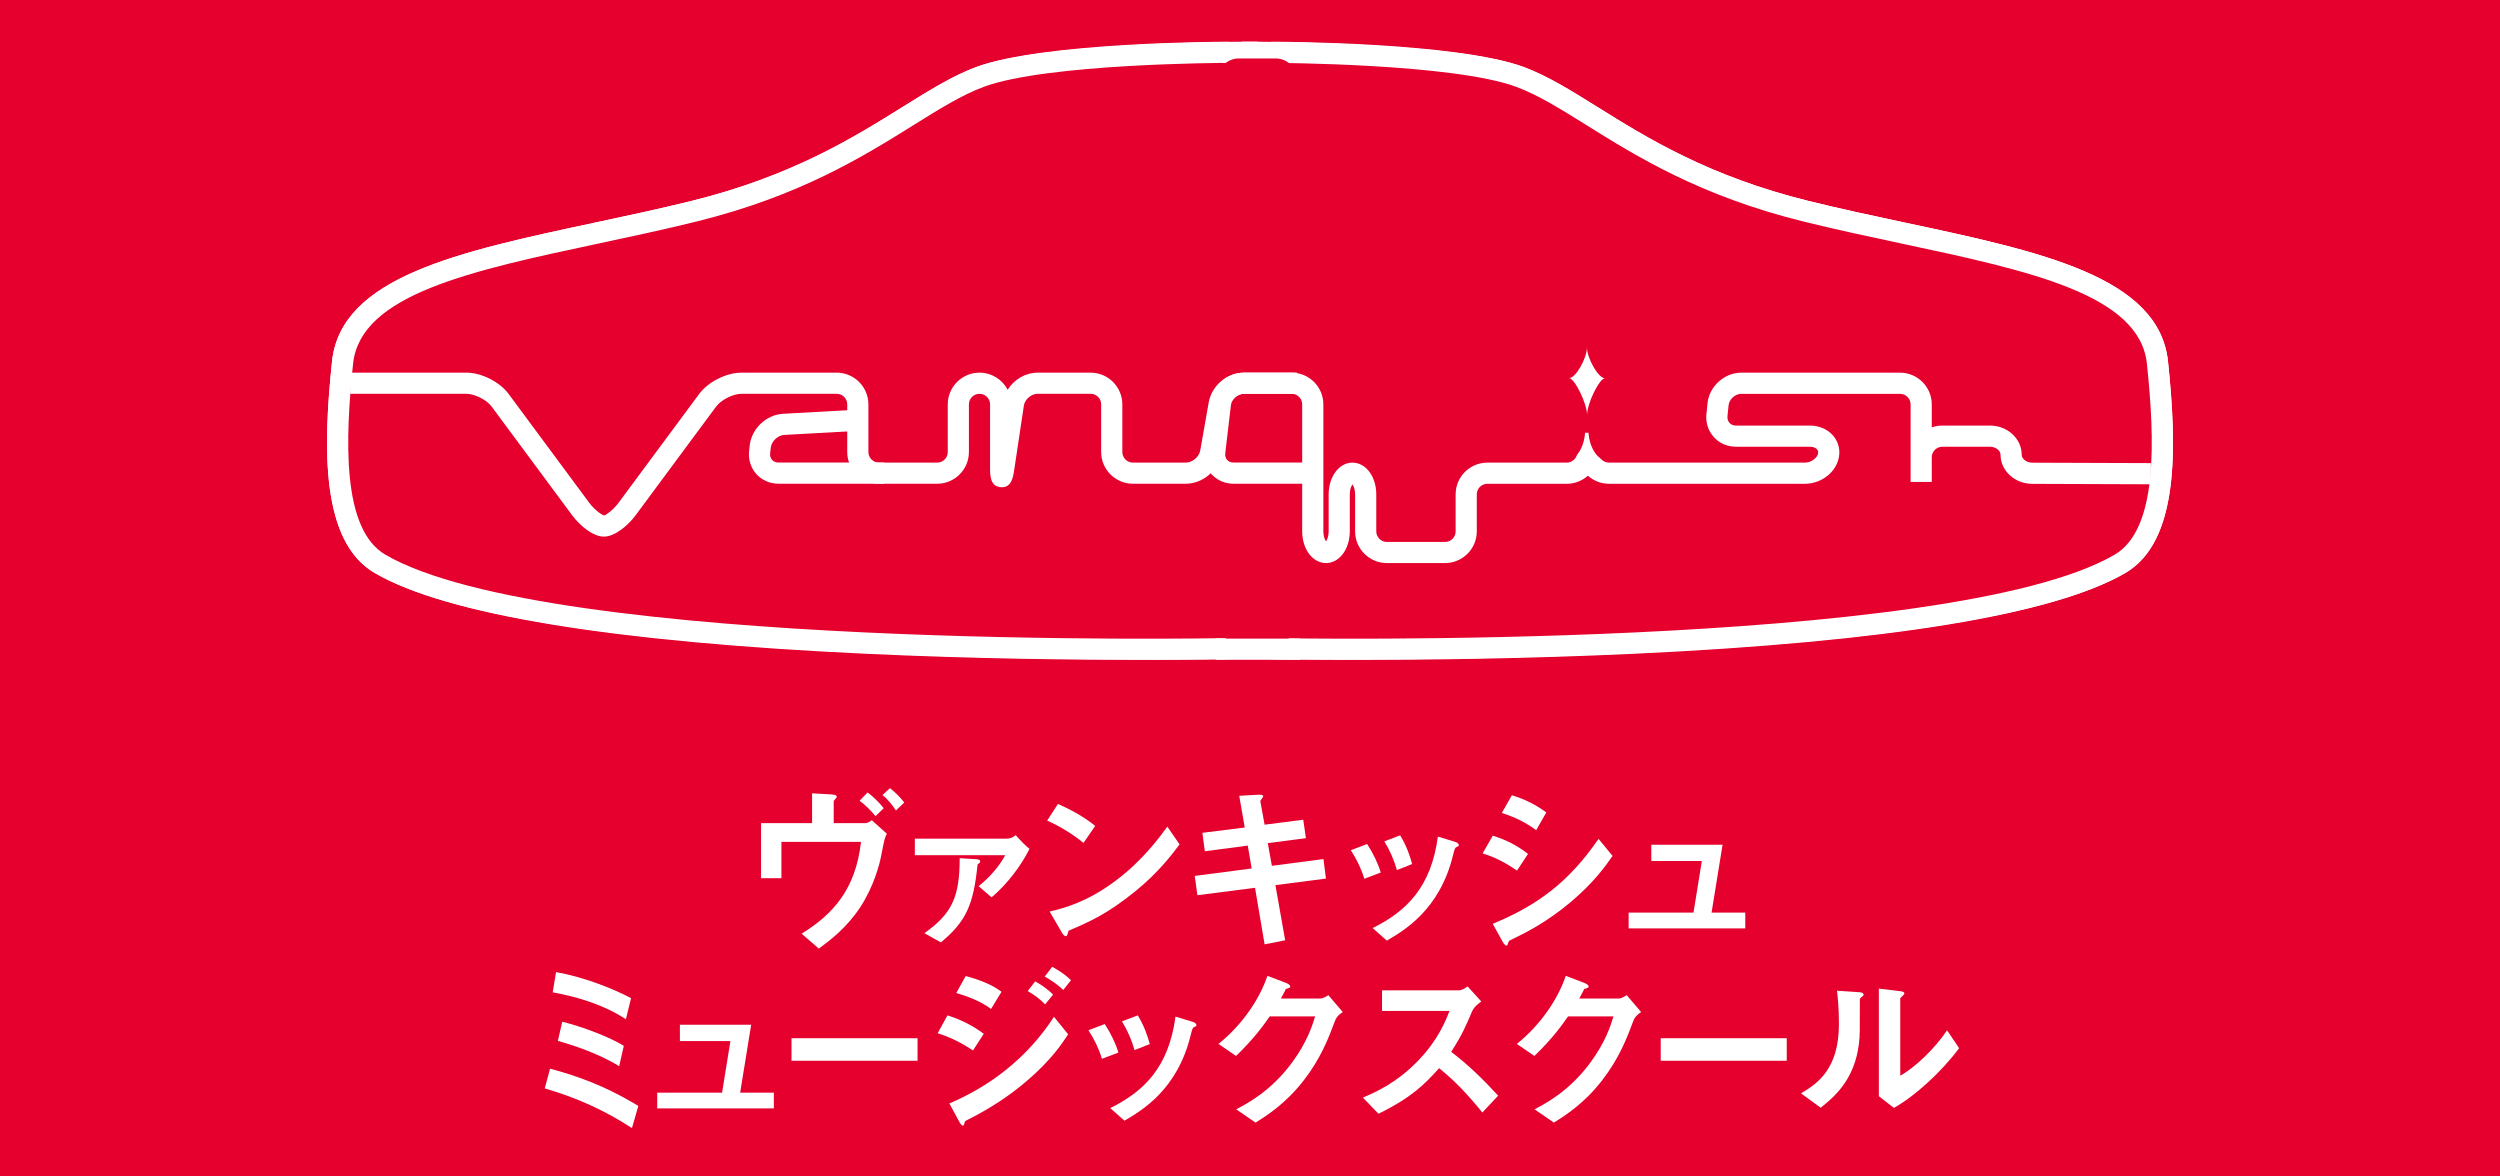 <!-- Generator: Adobe Illustrator 21.1.0, SVG Export Plug-In  -->
<svg version="1.1"
	 xmlns="http://www.w3.org/2000/svg" xmlns:xlink="http://www.w3.org/1999/xlink" xmlns:a="http://ns.adobe.com/AdobeSVGViewerExtensions/3.0/"
	 x="0px" y="0px" width="170px" height="80px" viewBox="0 0 170 80" style="enable-background:new 0 0 170 80;"
	 xml:space="preserve">
<style type="text/css">
	.st0{fill:#E5002D;}
	.st1{fill:#FFFFFF;}
	.st2{fill:#231815;}
</style>
<defs>
</defs>
<g>
	<rect class="st0" width="170" height="80"/>
	<g>
		<g>
			<path class="st0" d="M84.82,3.555v40.527c0,0-47.458,0.959-58.973-5.739c-3.103-1.805-3.237-7.173-2.554-13.687
				c0.683-6.513,12.651-7.516,23.887-10.289c10.599-2.617,14.997-7.478,19.46-9.136C71.103,3.574,84.82,3.555,84.82,3.555z"/>
			<path class="st1" d="M78.719,44.848c-4.74,0-11.723-0.074-19.1-0.405c-17.773-0.798-29.257-2.641-34.134-5.478
				c-3.667-2.134-3.528-8.469-2.908-14.384c0.604-5.758,8.6-7.463,17.859-9.438c2.154-0.46,4.382-0.935,6.571-1.475
				c6.812-1.682,11.003-4.295,14.371-6.395c1.822-1.136,3.395-2.117,5.011-2.717c4.531-1.683,17.864-1.72,18.429-1.721l0.721-0.001
				v41.952l-0.705,0.014C84.782,44.802,82.444,44.848,78.719,44.848z M84.101,4.28c-2.87,0.032-13.495,0.245-17.21,1.625
				c-1.479,0.55-2.996,1.495-4.751,2.589c-3.454,2.154-7.753,4.834-14.787,6.571c-2.21,0.546-4.45,1.023-6.615,1.485
				c-8.71,1.858-16.233,3.462-16.728,8.18c-0.539,5.139-0.776,11.259,2.2,12.99c10.454,6.081,51.953,5.735,57.892,5.652V4.28z"/>
		</g>
		<g>
			<path class="st0" d="M85.18,3.555v40.527c0,0,47.459,0.959,58.973-5.739c3.104-1.805,3.238-7.173,2.555-13.687
				c-0.684-6.513-12.652-7.516-23.887-10.289c-10.599-2.617-14.998-7.478-19.46-9.136C98.897,3.574,85.18,3.555,85.18,3.555z"/>
			<path class="st1" d="M91.28,44.848c-3.726,0-6.063-0.045-6.115-0.046l-0.705-0.014V2.835l0.721,0.001
				c0.565,0.001,13.898,0.038,18.43,1.721c1.616,0.6,3.189,1.581,5.011,2.717c3.368,2.1,7.559,4.713,14.371,6.395
				c2.189,0.54,4.416,1.015,6.571,1.475c9.259,1.975,17.255,3.68,17.86,9.438c0.62,5.915,0.759,12.25-2.909,14.384
				c-4.877,2.836-16.361,4.68-34.134,5.478C103.004,44.774,96.02,44.848,91.28,44.848z M85.899,43.374
				c5.939,0.083,47.44,0.428,57.892-5.652c2.976-1.731,2.739-7.851,2.2-12.99c-0.495-4.718-8.018-6.323-16.729-8.18
				c-2.165-0.462-4.404-0.939-6.615-1.485c-7.035-1.737-11.334-4.417-14.787-6.571c-1.756-1.094-3.271-2.04-4.751-2.589
				c-3.717-1.38-14.341-1.593-17.211-1.625V43.374z"/>
		</g>
		<rect x="82.794" y="4.334" class="st0" width="5.396" height="39.032"/>
		<g>
			<g>
				<g>
					<path class="st0" d="M83.381,3.557c0.791-0.001,1.439,0.646,1.439,1.437v37.649c0,0.791-0.647,1.452-1.439,1.468
						c0,0-46.02,0.93-57.534-5.768c-3.103-1.805-3.237-7.173-2.554-13.687c0.683-6.513,12.651-7.516,23.887-10.289
						c10.599-2.617,14.997-7.478,19.46-9.136C71.103,3.574,83.381,3.557,83.381,3.557z"/>
				</g>
				<path class="st1" d="M77.725,44.873c-4.603,0-11.509-0.074-18.826-0.416c-17.295-0.808-28.537-2.656-33.413-5.492
					c-3.667-2.134-3.528-8.469-2.908-14.384c0.604-5.758,8.6-7.463,17.859-9.438c2.154-0.46,4.382-0.935,6.571-1.475
					c6.812-1.682,11.003-4.295,14.371-6.395c1.822-1.136,3.395-2.117,5.011-2.717c4.531-1.683,16.482-1.718,16.99-1.719l0,0
					c0.001,0,0.002,0,0.004,0c0.574,0,1.115,0.224,1.523,0.632c0.409,0.408,0.633,0.95,0.633,1.525v37.649
					c0,1.183-0.962,2.164-2.143,2.187C83.346,44.831,81.187,44.873,77.725,44.873z M83.382,4.277
					c-0.122,0-12.201,0.035-16.491,1.629c-1.479,0.55-2.996,1.495-4.751,2.589c-3.454,2.154-7.753,4.834-14.787,6.571
					c-2.21,0.546-4.45,1.023-6.615,1.485c-8.71,1.858-16.233,3.462-16.728,8.18c-0.539,5.139-0.776,11.259,2.2,12.99
					c11.211,6.521,56.701,5.681,57.158,5.67c0.398-0.008,0.734-0.351,0.734-0.749V4.994c0-0.19-0.075-0.37-0.212-0.506
					c-0.136-0.136-0.316-0.211-0.506-0.211C83.383,4.277,83.382,4.277,83.382,4.277L83.382,4.277z"/>
			</g>
			<g>
				<g>
					<path class="st0" d="M86.619,3.557c-0.791-0.001-1.439,0.646-1.439,1.437v37.649c0,0.791,0.647,1.452,1.439,1.468
						c0,0,46.02,0.93,57.534-5.768c3.104-1.805,3.238-7.173,2.555-13.687c-0.684-6.513-12.652-7.516-23.887-10.289
						c-10.599-2.617-14.998-7.478-19.46-9.136C98.897,3.574,86.619,3.557,86.619,3.557z"/>
				</g>
				<path class="st1" d="M92.275,44.873c-3.463,0-5.622-0.042-5.671-0.043c-1.182-0.024-2.143-1.005-2.143-2.187V4.994
					c0-0.575,0.225-1.117,0.633-1.525c0.408-0.407,0.949-0.632,1.523-0.632c0.001,0,0.002,0,0.004,0
					c0.508,0.001,12.459,0.036,16.991,1.719c1.616,0.6,3.189,1.581,5.011,2.717c3.368,2.1,7.559,4.713,14.371,6.395
					c2.189,0.54,4.416,1.015,6.571,1.475c9.259,1.975,17.255,3.68,17.86,9.438c0.62,5.915,0.759,12.25-2.909,14.384
					c-4.876,2.836-16.118,4.684-33.413,5.492C103.785,44.799,96.878,44.873,92.275,44.873z M86.616,4.277
					c-0.19,0-0.369,0.075-0.506,0.211c-0.136,0.136-0.212,0.316-0.212,0.506v37.649c0,0.398,0.336,0.741,0.734,0.749
					c0.456,0.009,45.949,0.85,57.158-5.67c2.976-1.731,2.739-7.851,2.2-12.99c-0.495-4.718-8.018-6.323-16.729-8.18
					c-2.165-0.462-4.404-0.939-6.615-1.485c-7.035-1.737-11.334-4.417-14.787-6.571c-1.756-1.094-3.271-2.04-4.751-2.589
					c-4.291-1.594-16.37-1.629-16.492-1.629l0,0C86.618,4.277,86.617,4.277,86.616,4.277z"/>
			</g>
			<g>
				<path class="st0" d="M88.19,42.287c0,0.791-0.648,1.439-1.439,1.439h-2.518c-0.791,0-1.439-0.648-1.439-1.439V5.414
					c0-0.791,0.648-1.439,1.439-1.439h2.518c0.791,0,1.439,0.648,1.439,1.439V42.287z"/>
			</g>
		</g>
		<path class="st1" d="M98.263,38.289h-3.958c-1.19,0-2.158-0.968-2.158-2.159v-2.518c0-0.344-0.104-0.571-0.18-0.673
			c-0.076,0.102-0.18,0.329-0.18,0.673v2.518c0,1.21-0.711,2.159-1.619,2.159c-0.908,0-1.619-0.948-1.619-2.159v-8.634
			c0-0.397-0.323-0.719-0.72-0.719h-3.237c-0.445,0-0.903,0.384-0.98,0.823l-0.579,3.281c-0.199,1.128-1.253,2.012-2.398,2.012
			h-3.597c-1.19,0-2.159-0.968-2.159-2.159v-3.238c0-0.397-0.323-0.719-0.719-0.719h-3.597c-0.436,0-0.876,0.378-0.941,0.811
			l-0.652,4.349c-0.075,0.497-0.179,1.248-0.916,1.193c-0.728-0.054-0.728-0.813-0.728-1.316v-4.317
			c0-0.397-0.323-0.719-0.719-0.719c-0.397,0-0.72,0.323-0.72,0.719v3.238c0,1.19-0.968,2.159-2.158,2.159h-3.957
			c-1.19,0-2.159-0.968-2.159-2.159v-3.238c0-0.397-0.323-0.719-0.719-0.719h-6.476c-0.563,0-1.382,0.412-1.717,0.865l-5.482,7.4
			c-0.516,0.697-1.411,1.448-2.154,1.448c-0.743,0-1.637-0.751-2.154-1.448l-5.482-7.4c-0.335-0.453-1.154-0.865-1.717-0.865h-7.902
			v-1.439h7.902c1.027,0,2.262,0.622,2.874,1.448l5.482,7.401c0.38,0.513,0.87,0.837,1.026,0.867
			c0.099-0.03,0.589-0.354,0.969-0.867l5.482-7.4c0.612-0.826,1.847-1.448,2.873-1.448h6.476c1.19,0,2.158,0.968,2.158,2.159v3.238
			c0,0.397,0.323,0.72,0.72,0.72h3.957c0.396,0,0.719-0.323,0.719-0.72v-3.238c0-1.19,0.968-2.159,2.159-2.159
			c0.832,0,1.555,0.473,1.915,1.164c0.429-0.694,1.205-1.164,2.042-1.164h3.597c1.19,0,2.158,0.968,2.158,2.159v3.238
			c0,0.397,0.323,0.72,0.72,0.72h3.597c0.445,0,0.903-0.385,0.98-0.823l0.579-3.281c0.199-1.128,1.253-2.012,2.398-2.012h3.237
			c1.19,0,2.159,0.968,2.159,2.159v8.634c0,0.344,0.104,0.571,0.18,0.673c0.076-0.102,0.18-0.329,0.18-0.673v-2.518
			c0-1.21,0.711-2.158,1.619-2.158c0.908,0,1.619,0.948,1.619,2.158v2.518c0,0.397,0.323,0.719,0.719,0.719h3.958
			c0.396,0,0.719-0.323,0.719-0.719v-2.518c0-1.19,0.968-2.158,2.159-2.158h5.396c0.396,0,0.719-0.323,0.719-0.72v-1.313h1.439
			v1.313c0,0.397,0.323,0.72,0.72,0.72h13.31c0.466,0,0.863-0.339,0.906-0.642c0.015-0.101-0.009-0.185-0.074-0.259
			c-0.098-0.114-0.271-0.179-0.473-0.179h-5.037c-0.589,0-1.124-0.233-1.507-0.657c-0.384-0.424-0.563-0.98-0.504-1.566l0.074-0.734
			c0.115-1.147,1.146-2.08,2.298-2.08h10.792c1.19,0,2.159,0.968,2.159,2.159v1.562c0.225-0.08,0.467-0.123,0.719-0.123h3.238
			c1.19,0,2.158,0.888,2.158,1.979c0,0.289,0.338,0.543,0.722,0.545l8.065,0.029l-0.005,1.439l-8.065-0.029
			c-1.189-0.004-2.156-0.894-2.156-1.984c0-0.287-0.336-0.54-0.719-0.54h-3.238c-0.396,0-0.719,0.323-0.719,0.72v1.672h-1.439v-5.27
			c0-0.397-0.323-0.719-0.72-0.719h-10.792c-0.42,0-0.825,0.366-0.866,0.784l-0.074,0.734c-0.018,0.176,0.032,0.338,0.139,0.457
			c0.107,0.119,0.264,0.184,0.441,0.184h5.037c0.62,0,1.189,0.246,1.56,0.676c0.339,0.391,0.485,0.89,0.411,1.405
			c-0.15,1.052-1.174,1.877-2.331,1.877h-13.31c-0.552,0-1.057-0.209-1.439-0.551c-0.382,0.342-0.886,0.551-1.439,0.551h-5.396
			c-0.397,0-0.72,0.323-0.72,0.719v2.518C100.421,37.321,99.453,38.289,98.263,38.289z M67.474,32.104L67.474,32.104L67.474,32.104z
			"/>
		<path class="st1" d="M60.13,32.893h-7.195c-0.582,0-1.13-0.241-1.506-0.66c-0.375-0.419-0.554-0.991-0.49-1.569l0.042-0.378
			c0.126-1.14,1.124-2.085,2.271-2.148l5.038-0.28l0.08,1.437l-5.038,0.28c-0.442,0.024-0.872,0.431-0.92,0.871l-0.042,0.378
			c-0.019,0.173,0.028,0.333,0.132,0.45s0.258,0.18,0.433,0.18h7.195V32.893z"/>
		<path class="st1" d="M89.27,32.893h-5.397c-0.582,0-1.13-0.241-1.504-0.661c-0.373-0.42-0.549-0.993-0.481-1.572l0.383-3.258
			c0.137-1.158,1.157-2.065,2.322-2.065h3.597v1.439h-3.597c-0.426,0-0.843,0.371-0.893,0.794l-0.383,3.257
			c-0.021,0.173,0.025,0.332,0.127,0.447c0.102,0.115,0.255,0.178,0.429,0.178h5.397V32.893z"/>
		<rect x="107.617" y="25.338" class="st2" width="0.719" height="1.439"/>
		<rect x="82.676" y="43.426" class="st1" width="5.756" height="1.439"/>
		<g>
			<path class="st1" d="M109.137,25.707c-0.407,0.071-1.218,1.745-1.216,2.511c-0.001-0.766-0.817-2.446-1.224-2.519
				c0.407,0.073,1.217-1.313,1.216-2.079C107.914,24.386,108.731,25.778,109.137,25.707z"/>
		</g>
		<ellipse class="st0" cx="106.426" cy="29.187" rx="1.367" ry="2.158"/>
		<ellipse class="st0" cx="109.376" cy="29.187" rx="1.367" ry="2.158"/>
	</g>
	<g>
		<g>
			<path class="st1" d="M59.923,58.176c-0.096,0.531-0.494,2.11-1.446,3.545c-0.928,1.397-2.062,2.241-2.797,2.784l-1.169-1.013
				c2.158-1.338,3.677-3.038,4.038-6.244h-5.412v2.471H51.75v-3.748h3.472v-2.025l1.278,0.072c0.253,0.012,0.397,0.061,0.397,0.169
				c0,0.023-0.012,0.06-0.084,0.132c-0.097,0.097-0.121,0.133-0.121,0.193v1.459h2.158c0.133,0,0.265-0.073,0.434-0.193l1.024,0.916
				C60.164,56.946,60.141,57.067,59.923,58.176z M59.537,55.5c-0.301-0.374-0.735-0.796-1.085-1.049l0.543-0.566
				c0.361,0.266,0.808,0.699,1.097,1.073L59.537,55.5z M60.924,55.114c-0.229-0.35-0.566-0.783-0.916-1.049l0.506-0.47
				c0.325,0.241,0.699,0.614,0.977,0.977L60.924,55.114z"/>
			<path class="st1" d="M67.427,61.021l-0.88-0.76c0.808-0.639,1.447-1.435,1.809-2.109h-6.147v-1.121h6.208
				c0.253,0,0.458-0.072,0.65-0.241c0.374,0.422,0.784,0.832,0.94,0.928C69.477,58.803,68.524,60.093,67.427,61.021z M66.475,58.779
				c-0.277,2.748-0.771,3.869-2.495,5.304l-1.121-0.627c1.868-1.326,2.399-2.447,2.399-5.099l1.169,0.072
				c0.12,0.012,0.229,0.06,0.229,0.132C66.655,58.658,66.56,58.719,66.475,58.779z"/>
			<path class="st1" d="M73.678,57.32c-0.688-0.566-1.507-1.085-2.471-1.519l0.735-1.134c0.795,0.35,1.771,0.868,2.531,1.495
				L73.678,57.32z M77.21,60.599c-1.905,1.543-3.05,2.049-4.545,2.688c-0.061,0.169-0.084,0.374-0.181,0.374
				c-0.072,0-0.181-0.072-0.266-0.229l-0.844-1.446c0.965-0.229,2.544-0.639,4.473-2.085c1.845-1.375,3.002-2.966,3.532-3.689
				l0.831,1.206C79.741,58.044,78.801,59.309,77.21,60.599z"/>
			<path class="st1" d="M86.728,60.189l0.663,3.749l-1.398,0.277l-0.651-3.846l-3.918,0.506l-0.181-1.313l3.87-0.506l-0.266-1.556
				l-2.917,0.386l-0.169-1.254l2.881-0.361l-0.373-2.157l1.266-0.072c0.265-0.013,0.361,0.023,0.361,0.12
				c0,0.048-0.205,0.266-0.193,0.325l0.29,1.592l2.628-0.338l0.181,1.254l-2.592,0.337l0.277,1.543l3.508-0.458l0.169,1.326
				L86.728,60.189z"/>
			<path class="st1" d="M92.772,59.755c-0.205-0.687-0.519-1.325-0.916-1.94l1.109-0.422c0.409,0.639,0.723,1.266,0.928,1.94
				L92.772,59.755z M99.041,57.598c-0.108,0.061-0.121,0.108-0.241,0.578c-0.904,3.701-3.339,5.111-4.496,5.786l-0.965-0.855
				c2.339-1.157,3.979-2.809,4.437-6.22l1.181,0.361c0.157,0.048,0.241,0.133,0.241,0.217C99.197,57.537,99.174,57.55,99.041,57.598
				z M94.99,59.165c-0.205-0.724-0.481-1.339-0.855-1.953l1.073-0.41c0.445,0.712,0.687,1.459,0.819,1.953L94.99,59.165z"/>
			<path class="st1" d="M103.158,59.201c-0.566-0.386-1.314-0.856-2.339-1.17l0.688-1.205c0.904,0.277,1.676,0.675,2.398,1.241
				L103.158,59.201z M106.799,61.347c-1.651,1.386-3.038,2.073-4.135,2.604c-0.049,0.024-0.072,0.061-0.097,0.133
				c-0.048,0.169-0.072,0.217-0.12,0.217c-0.121,0-0.254-0.229-0.302-0.325l-0.639-1.157c3.037-1.254,5.171-2.833,7.196-5.774
				l0.952,1.157C109.197,58.863,108.39,60.009,106.799,61.347z M104.46,56.452c-0.711-0.53-1.482-0.903-2.339-1.169l0.688-1.205
				c0.916,0.276,1.676,0.675,2.339,1.169L104.46,56.452z"/>
			<path class="st1" d="M110.747,63.131v-1.073h4.411l0.566-3.508h-3.435V57.44h4.846l-0.748,4.617h2.291v1.073H110.747z"/>
			<path class="st1" d="M42.973,76.711c-1.796-1.169-3.688-2.049-5.931-2.7l0.361-1.338c2.809,0.735,4.604,1.688,6.003,2.531
				L42.973,76.711z M42.562,69.309c-1.495-0.977-3.23-1.507-4.979-1.832l0.229-1.374c1.832,0.325,3.772,1.072,5.099,1.771
				L42.562,69.309z M42.104,72.504c-1.41-0.88-3.255-1.471-4.171-1.724l0.302-1.302c1.325,0.325,3.254,1.049,4.183,1.64
				L42.104,72.504z"/>
			<path class="st1" d="M44.691,75.373v-1.072h4.411l0.566-3.508h-3.435v-1.109h4.846l-0.748,4.617h2.291v1.072H44.691z"/>
			<path class="st1" d="M53.823,72.131v-1.531h8.57v1.531H53.823z"/>
			<path class="st1" d="M66.161,71.432c-0.76-0.507-1.507-0.893-2.399-1.17l0.663-1.217c0.916,0.289,1.712,0.687,2.472,1.254
				L66.161,71.432z M69.85,73.48c-1.229,1.062-2.604,1.941-4.051,2.664c-0.156,0.085-0.181,0.085-0.204,0.181
				c-0.036,0.157-0.061,0.218-0.121,0.218c-0.108,0-0.241-0.254-0.277-0.326l-0.639-1.181c3.327-1.423,5.63-3.593,7.112-5.895
				l0.964,1.193C72.248,70.925,71.489,72.082,69.85,73.48z M67.391,68.61c-0.796-0.603-1.893-0.952-2.363-1.085l0.64-1.157
				c0.663,0.182,1.675,0.495,2.435,1.073L67.391,68.61z M71.067,68.297c-0.362-0.373-0.735-0.65-1.182-0.903l0.506-0.663
				c0.362,0.205,0.82,0.494,1.218,0.904L71.067,68.297z M72.297,67.321c-0.362-0.374-0.88-0.699-1.254-0.917l0.506-0.662
				c0.218,0.12,0.845,0.47,1.278,0.916L72.297,67.321z"/>
			<path class="st1" d="M74.931,71.998c-0.205-0.688-0.519-1.326-0.916-1.94l1.109-0.422c0.409,0.639,0.723,1.266,0.928,1.94
				L74.931,71.998z M81.199,69.84c-0.108,0.061-0.121,0.109-0.241,0.579c-0.904,3.7-3.339,5.111-4.496,5.786l-0.965-0.855
				c2.339-1.157,3.979-2.81,4.437-6.221l1.181,0.361c0.157,0.049,0.241,0.133,0.241,0.218C81.355,69.78,81.332,69.792,81.199,69.84z
				 M77.148,71.407c-0.205-0.723-0.481-1.338-0.855-1.953l1.073-0.409c0.445,0.711,0.687,1.458,0.819,1.952L77.148,71.407z"/>
			<path class="st1" d="M90.789,69.394c-0.434,1.169-0.965,2.567-2.146,4.086c-1.218,1.567-2.495,2.375-3.267,2.857l-1.314-0.904
				c0.747-0.397,2.339-1.218,3.773-3.146c1.036-1.398,1.398-2.52,1.591-3.17h-3.086c-0.41,0.591-1.073,1.519-2.29,2.688
				l-1.193-0.819c1.724-1.386,2.845-3.183,3.327-4.629l1.241,0.471c0.072,0.023,0.313,0.132,0.313,0.253
				c0,0.096-0.133,0.12-0.302,0.169c-0.072,0.181-0.217,0.422-0.337,0.65h2.7c0.145,0,0.337-0.108,0.53-0.229l0.977,1.145
				C91.066,68.984,90.886,69.141,90.789,69.394z"/>
			<path class="st1" d="M100.801,75.65c-1.098-1.35-1.953-2.218-2.941-3.014c-0.965,1.073-1.856,1.989-4.123,3.099l-1.061-1.098
				c0.783-0.337,2.314-0.977,3.846-2.604c1.302-1.387,1.771-2.604,2.049-3.291h-4.593v-1.398h5.195c0.229,0,0.41-0.12,0.627-0.265
				l0.929,1.024c-0.241,0.169-0.507,0.374-0.651,0.724c-0.41,0.964-0.639,1.519-1.398,2.7c1.169,0.88,2.206,1.904,3.194,2.977
				L100.801,75.65z"/>
			<path class="st1" d="M111.077,69.394c-0.434,1.169-0.965,2.567-2.146,4.086c-1.218,1.567-2.495,2.375-3.267,2.857l-1.314-0.904
				c0.747-0.397,2.339-1.218,3.773-3.146c1.036-1.398,1.398-2.52,1.591-3.17h-3.086c-0.41,0.591-1.073,1.519-2.29,2.688
				l-1.193-0.819c1.724-1.386,2.845-3.183,3.327-4.629l1.241,0.471c0.072,0.023,0.313,0.132,0.313,0.253
				c0,0.096-0.133,0.12-0.302,0.169c-0.072,0.181-0.217,0.422-0.337,0.65h2.7c0.145,0,0.337-0.108,0.53-0.229l0.977,1.145
				C111.354,68.984,111.174,69.141,111.077,69.394z"/>
			<path class="st1" d="M112.928,72.131v-1.531h8.57v1.531H112.928z"/>
			<path class="st1" d="M126.555,67.827c-0.084,0.072-0.084,0.097-0.084,0.157c0,2.254,0,2.435-0.061,2.965
				c-0.289,2.495-1.724,3.677-2.604,4.376l-1.338-0.977c1.157-0.675,2.579-1.699,2.579-4.701c0-1.121-0.084-1.917-0.133-2.278
				l1.459,0.097c0.217,0.012,0.35,0.048,0.35,0.181C126.724,67.694,126.699,67.707,126.555,67.827z M128.785,75.337l-1.024-0.795
				v-7.317l1.397,0.169c0.109,0.012,0.338,0.036,0.338,0.156c0,0.049-0.024,0.085-0.133,0.181c0,0.013-0.145,0.133-0.145,0.145
				v5.269c1.037-0.567,2.411-1.917,3.183-3.086l0.819,1.217C132.04,72.866,130.231,74.529,128.785,75.337z"/>
		</g>
	</g>
</g>
</svg>